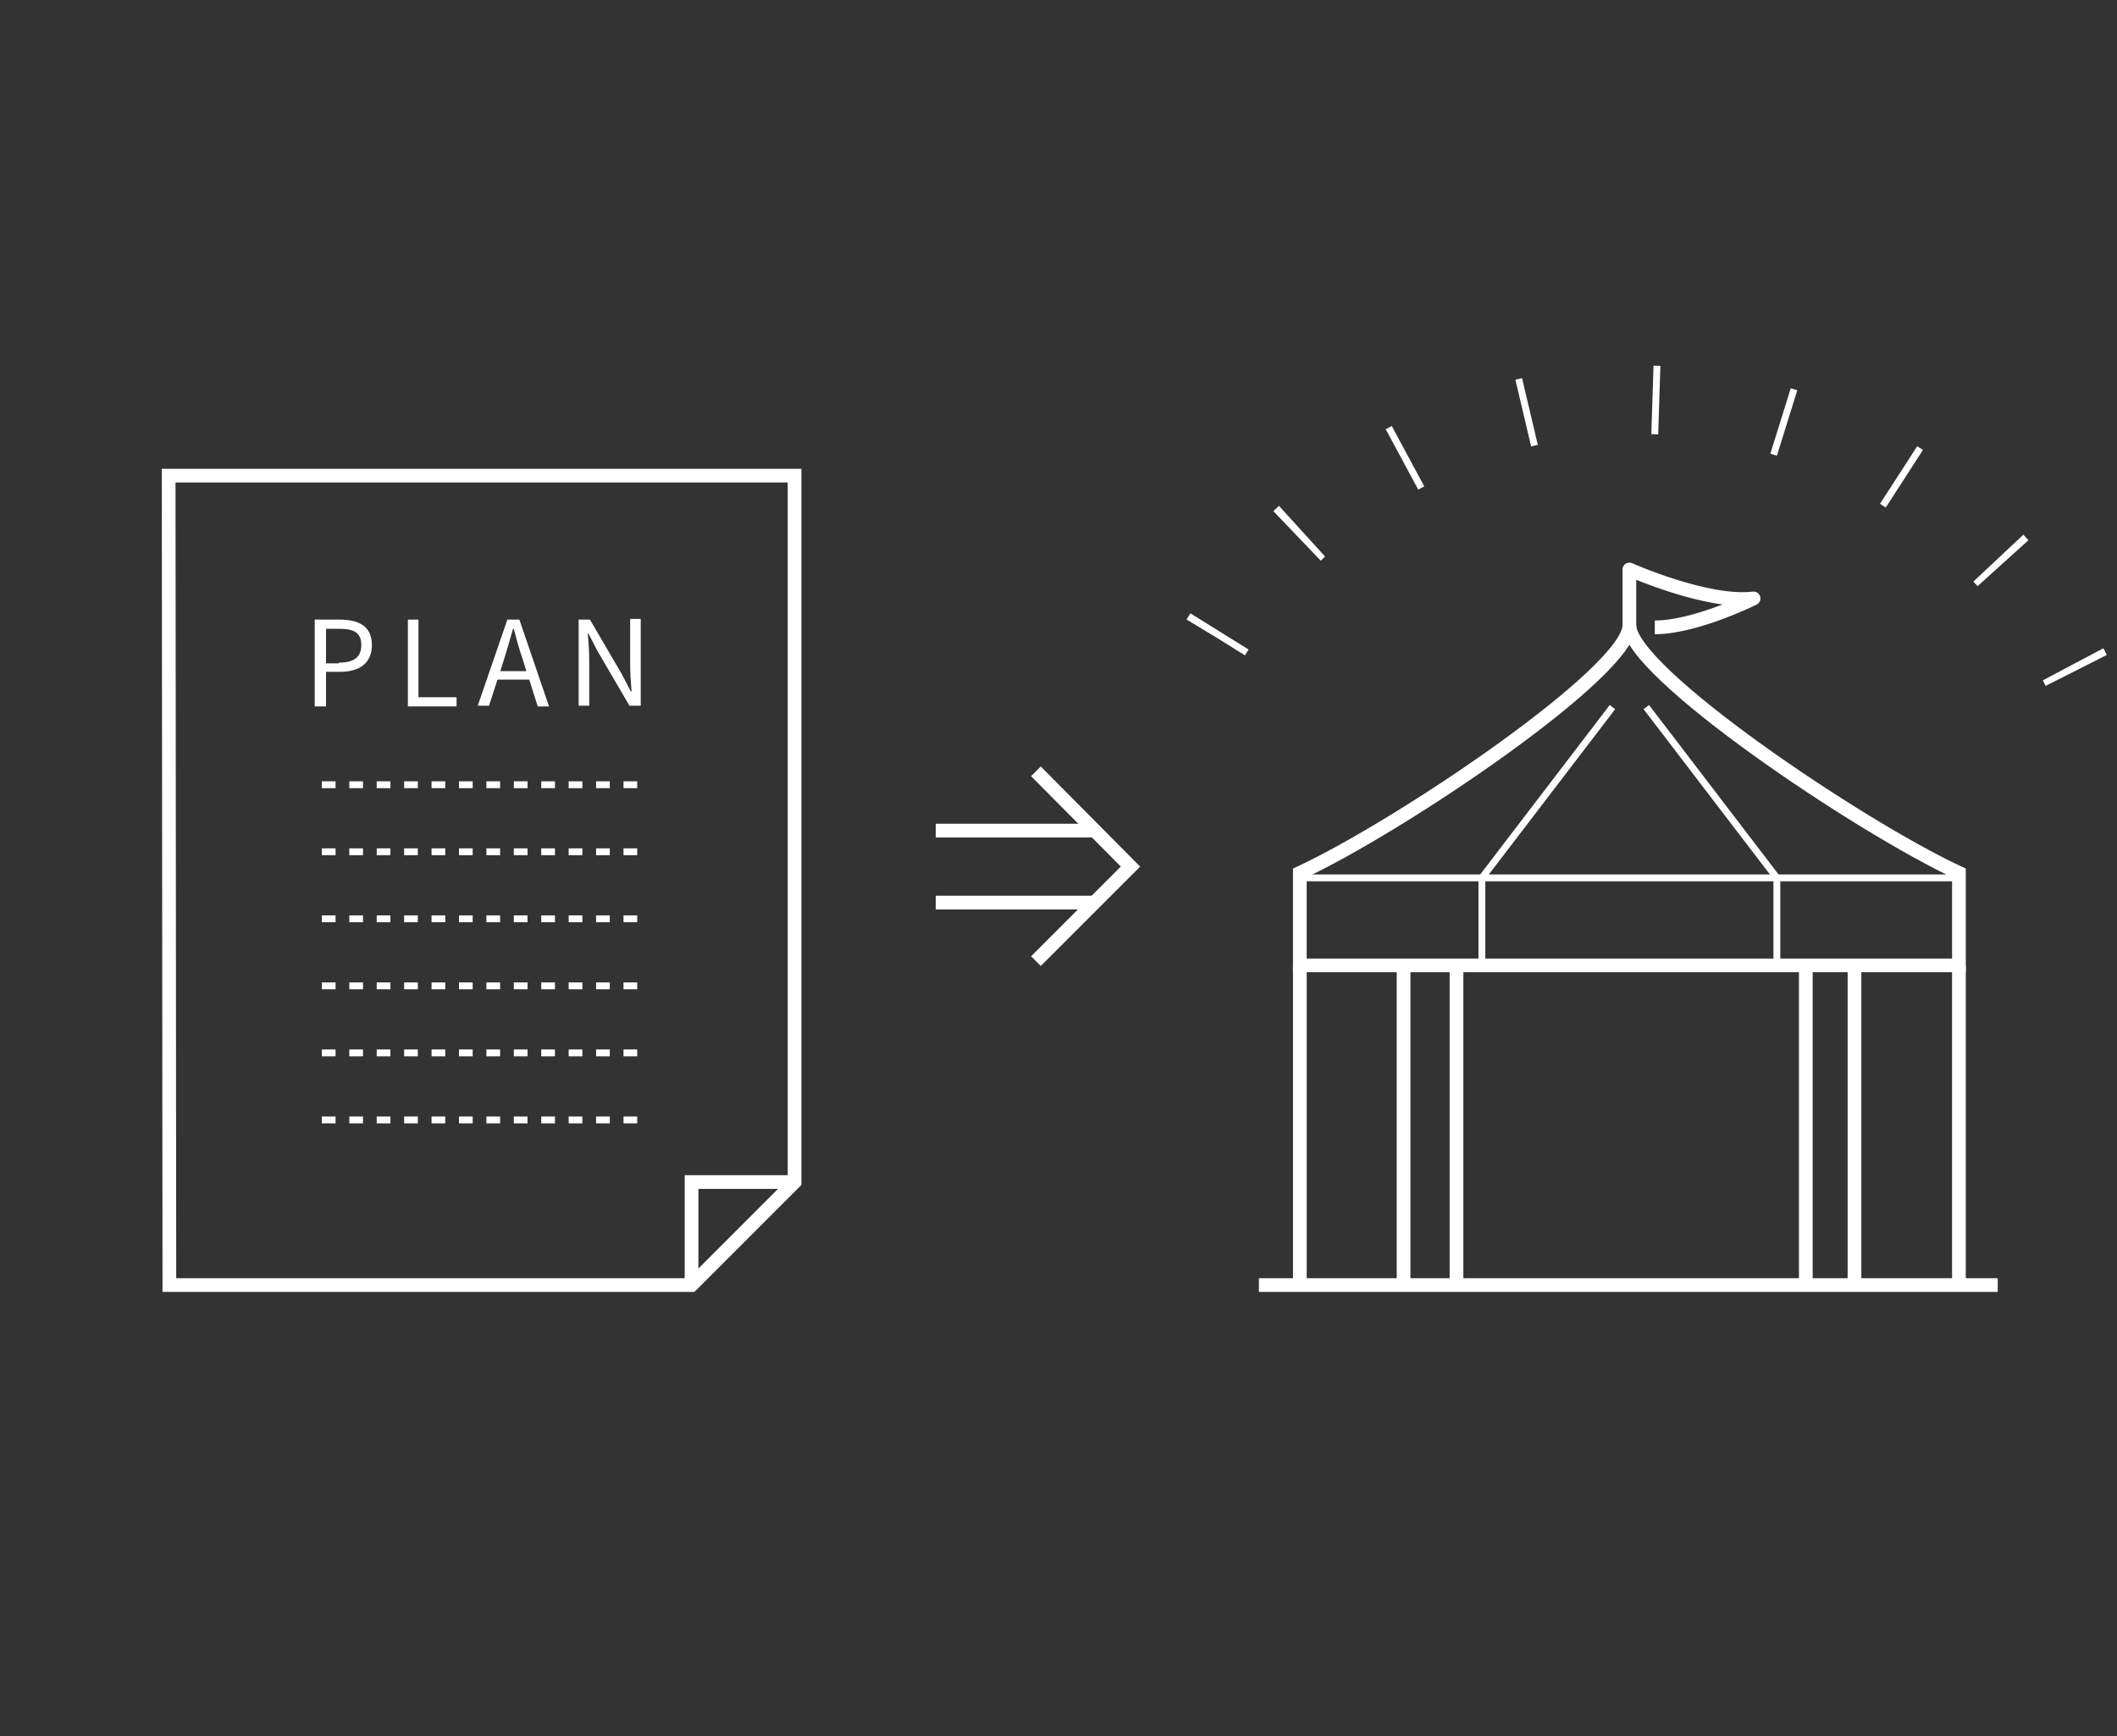 <?xml version="1.0" encoding="utf-8"?>
<!-- Generator: Adobe Illustrator 26.0.1, SVG Export Plug-In . SVG Version: 6.00 Build 0)  -->
<svg version="1.1" id="レイヤー_1" xmlns="http://www.w3.org/2000/svg" xmlns:xlink="http://www.w3.org/1999/xlink" x="0px"
	 y="0px" viewBox="0 0 300 246" style="enable-background:new 0 0 300 246;" xml:space="preserve" width="300px">
<rect x="0" y="0" width="300" height="246" fill="#333333" stroke="none"/>
<style type="text/css">
	.st0{fill:none;stroke:#FFFFFF;stroke-width:1.943;stroke-miterlimit:9.713;}
	.st1{enable-background:new    ;}
	.st2{fill:#FFFFFF;}
	.st3{fill:none;stroke:#FFFFFF;stroke-width:0.971;stroke-miterlimit:9.713;stroke-dasharray:1.943,1.943;}
	.st4{fill:none;stroke:#FFFFFF;stroke-width:0.971;stroke-miterlimit:9.713;}
	.st5{fill:none;stroke:#FFFFFF;stroke-width:1.943;stroke-linejoin:round;stroke-miterlimit:3.885;}
	.st6{fill:none;stroke:#FFFFFF;stroke-width:9.713;stroke-miterlimit:9.713;stroke-dasharray:0.971,17.483;}
	.st7{fill:none;}
</style>
<polyline class="st0" points="98,182.1 98,167.5 112.6,167.5 "/>
<polygon class="st0" points="24,182.1 23.9,67.4 112.6,67.4 112.6,167.5 98,182.1 "/>
<g class="st1">
	<path class="st2" d="M44.6,87.8h3.5c2.7,0,4.6,0.9,4.6,3.6c0,2.6-1.8,3.8-4.5,3.8h-2v4.9h-1.6V87.8z M48,93.9
		c2.2,0,3.2-0.8,3.2-2.5c0-1.8-1.1-2.3-3.2-2.3h-1.8v4.9H48z"/>
	<path class="st2" d="M57.7,87.8h1.6v11h5.4v1.3h-6.9V87.8z"/>
	<path class="st2" d="M71.9,87.8h1.7l4.2,12.3h-1.6L75,96.3h-4.5l-1.2,3.7h-1.6L71.9,87.8z M70.9,95.1h3.7L74,93.2
		c-0.5-1.4-0.8-2.7-1.2-4.1h-0.1c-0.4,1.4-0.8,2.8-1.2,4.1L70.9,95.1z"/>
	<path class="st2" d="M82,87.8h1.6l4.5,7.7l1.3,2.5h0.1c-0.1-1.2-0.2-2.6-0.2-3.9v-6.4h1.5v12.3h-1.6l-4.5-7.7l-1.3-2.5h-0.1
		c0.1,1.2,0.2,2.5,0.2,3.8v6.4H82V87.8z"/>
</g>
<line class="st3" x1="90.3" y1="111.2" x2="45.5" y2="111.2"/>
<line class="st3" x1="90.3" y1="120.7" x2="45.5" y2="120.7"/>
<line class="st3" x1="90.3" y1="130.2" x2="45.5" y2="130.2"/>
<line class="st3" x1="90.3" y1="139.7" x2="45.5" y2="139.7"/>
<line class="st3" x1="90.3" y1="149.2" x2="45.5" y2="149.2"/>
<line class="st3" x1="90.3" y1="158.7" x2="45.5" y2="158.7"/>
<line class="st0" x1="132.6" y1="117.7" x2="154.9" y2="117.7"/>
<line class="st0" x1="132.6" y1="127.9" x2="154.9" y2="127.9"/>
<polyline class="st0" points="146.8,109.3 160.2,122.8 146.8,136.2 "/>
<path class="st0" d="M277.6,136.8v-13.1c-14.2-6.6-46.7-28.5-46.7-35.1c0,6.6-32.5,28.5-46.7,35.1v13.1H277.6z"/>
<line class="st4" x1="184" y1="124.4" x2="277.4" y2="124.4"/>
<line class="st0" x1="184.2" y1="136.8" x2="184.2" y2="182.1"/>
<line class="st0" x1="277.6" y1="136.8" x2="277.6" y2="182.1"/>
<line class="st0" x1="198.9" y1="136.8" x2="198.9" y2="182.1"/>
<line class="st0" x1="206.4" y1="136.8" x2="206.4" y2="182.1"/>
<line class="st0" x1="262.8" y1="136.8" x2="262.8" y2="182.1"/>
<line class="st0" x1="255.9" y1="136.8" x2="255.9" y2="182.1"/>
<path class="st5" d="M230.9,89v-8.3c0,0,11,4.9,17.6,4.1c0,0-8.2,4.1-14,4.1"/>
<polyline class="st4" points="228.5,100.2 210,124.4 210,136.3 "/>
<polyline class="st4" points="233.3,100.2 251.8,124.4 251.8,136.3 "/>
<line class="st0" x1="178.4" y1="182.1" x2="283.1" y2="182.1"/>
<path class="st6" d="M172.3,90.3c19.9-32.9,62.7-43.5,95.6-23.7c12.2,7.4,21.9,18.3,27.7,31.3"/>
<rect y="3.5" class="st7" width="291.4" height="238.9"/>
</svg>
